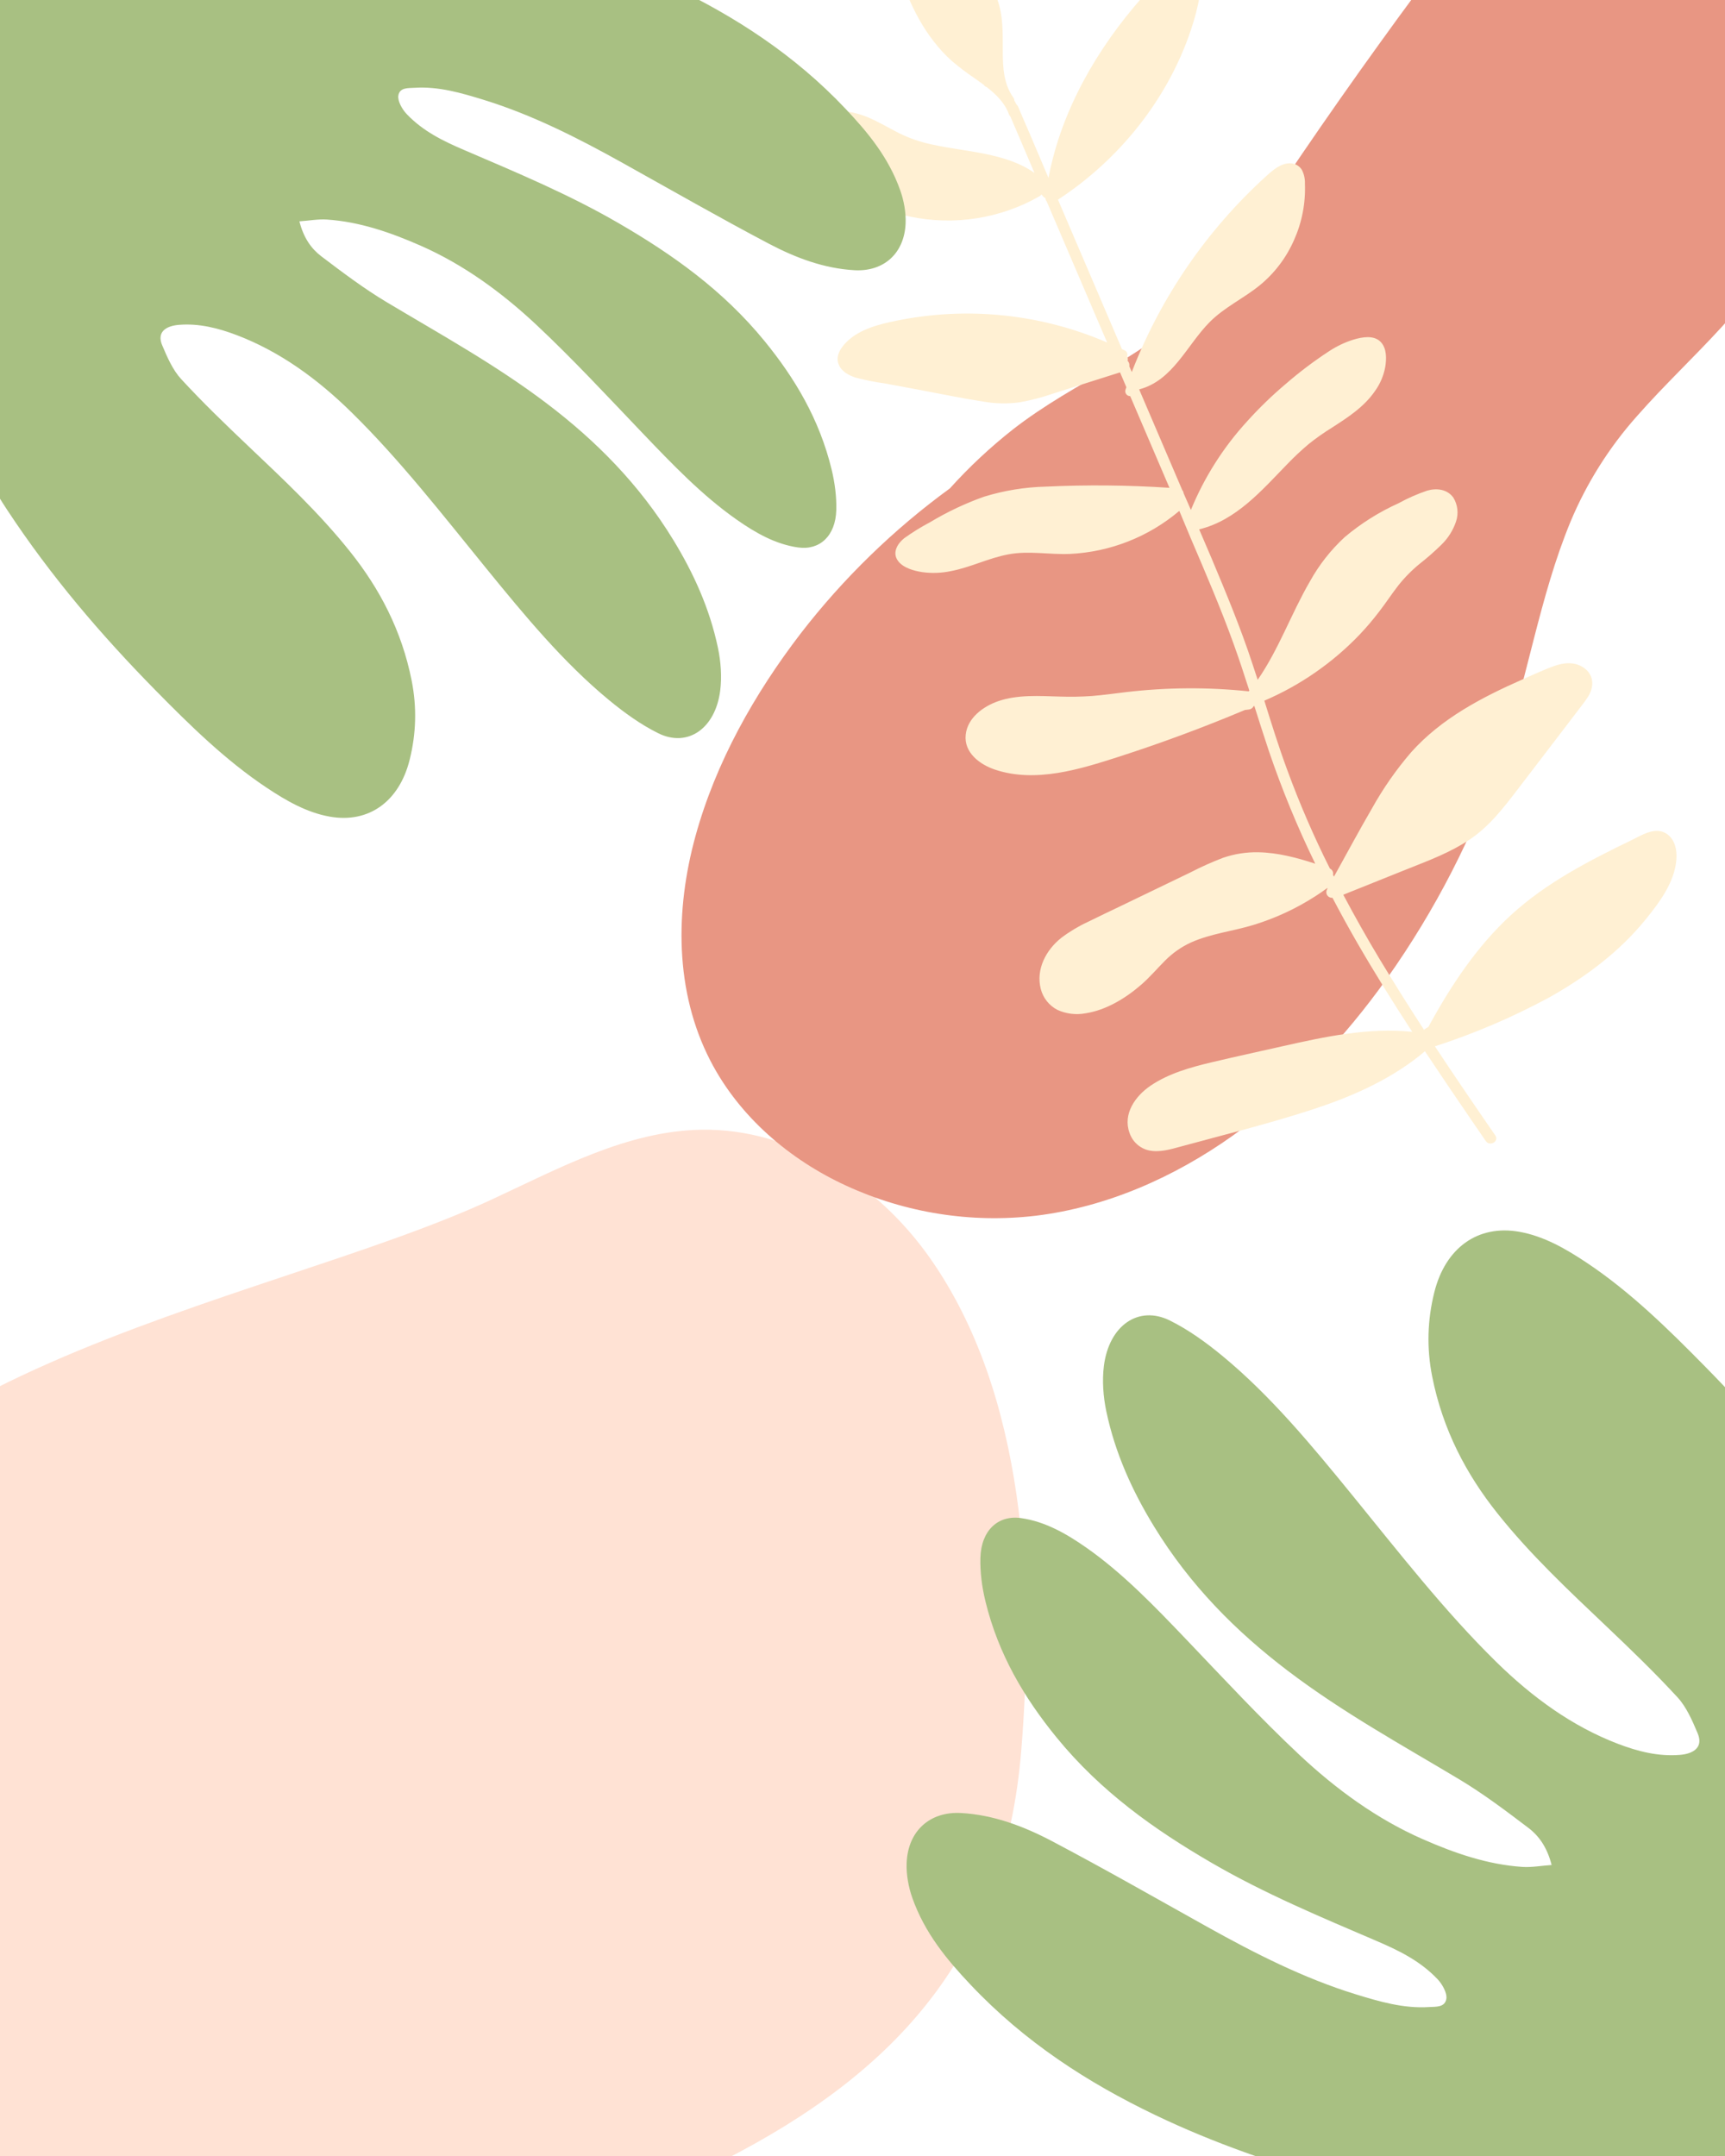 <?xml version="1.0" encoding="UTF-8"?><svg xmlns="http://www.w3.org/2000/svg" xmlns:xlink="http://www.w3.org/1999/xlink" width="1152" zoomAndPan="magnify" viewBox="0 0 1152 1440" height="1440" preserveAspectRatio="xMidYMid meet" version="1.0"><defs><clipPath id="clip-0"><path d="M 605.129 821 L 1152 821 L 1152 1440 L 605.129 1440 Z M 605.129 821 " clip-rule="nonzero"/></clipPath><clipPath id="clip-1"><path d="M 0 0 L 604.848 0 L 604.848 547 L 0 547 Z M 0 0 " clip-rule="nonzero"/></clipPath></defs><rect x="-115.2" width="1382.4" fill="rgb(100%, 100%, 100%)" y="-144" height="1728" fill-opacity="1"/><rect x="-115.2" width="1382.4" fill="rgb(100%, 100%, 100%)" y="-144" height="1728" fill-opacity="1"/><rect x="-115.2" width="1382.4" fill="rgb(100%, 100%, 100%)" y="-144" height="1728" fill-opacity="1"/><path fill="rgb(100%, 88.629%, 83.139%)" d="M -175.656 1117.633 C -180.156 1140.348 -180.492 1164.977 -175.695 1191.723 C -144.727 1364.312 35.344 1602.586 234.543 1551.938 C 319.203 1530.41 405.531 1482.469 483.098 1442.945 C 599.336 1383.715 671.133 1304.18 682.062 1168.758 C 690.73 1061.324 685.227 931.352 620.891 840.02 C 585.973 790.457 529.098 753.566 468.492 754.543 C 418.578 755.344 372.891 780.582 327.578 801.535 C 172.957 873.016 -135.477 914.805 -175.656 1117.633 " fill-opacity="1" fill-rule="nonzero"/><path fill="rgb(90.979%, 58.82%, 51.369%)" d="M 1231.527 88.5 C 1215.629 137.621 1184.461 180.355 1150.02 218.137 C 1131.5 238.434 1111.402 257.227 1093.27 277.867 C 1083.98 288.293 1075.609 299.418 1068.164 311.234 C 1060.719 323.051 1054.297 335.398 1048.898 348.281 C 1027.977 398.859 1020.113 453.66 1002.27 505.285 C 993.203 531.652 982.309 557.242 969.586 582.055 C 956.863 606.867 942.441 630.648 926.32 653.398 C 897.727 693.582 863.43 730.004 823.113 758.609 C 784.277 786.215 739.059 806.27 691.48 812.027 C 680.754 813.277 669.992 813.793 659.191 813.574 C 648.395 813.352 637.66 812.395 626.996 810.699 C 616.328 809.008 605.824 806.594 595.488 803.461 C 585.152 800.328 575.078 796.508 565.262 791.992 C 527.277 774.559 493.707 745.859 474.387 708.418 C 450.5 662.09 450.867 607.871 464.434 558.508 C 478.004 509.145 503.805 463.375 534.824 422.969 C 549.043 404.57 564.484 387.27 581.156 371.062 C 597.824 354.852 615.555 339.902 634.344 326.211 C 647.312 311.812 661.418 298.629 676.652 286.656 C 697.188 270.68 719.734 258.199 742.188 245.184 C 766.121 231.32 788.305 216.047 806.219 194.582 C 824.934 172.27 839.887 146.797 856.102 122.664 C 873.125 97.328 890.469 72.238 908.141 47.391 C 925.133 23.645 942.125 -0.078 959.844 -23.145 C 974.602 -42.805 990.961 -61.023 1008.922 -77.801 C 1042.953 -108.711 1087.082 -131.754 1134.219 -122.332 C 1175.48 -114.078 1207.715 -81.734 1225.191 -44.781 C 1229.809 -35.082 1233.484 -25.039 1236.223 -14.656 C 1238.961 -4.27 1240.711 6.277 1241.48 16.992 C 1243.156 41.078 1239.051 65.625 1231.527 88.5 Z M 1231.527 88.5 " fill-opacity="1" fill-rule="nonzero"/><path fill="rgb(100%, 94.119%, 82.75%)" d="M 1119.531 574.242 C 1118.27 589.32 1108.367 602.527 1099.168 613.891 C 1081.523 635.746 1058.656 652.742 1034.262 666.387 C 1009.91 679.512 984.578 690.332 958.266 698.852 C 971.492 718.836 984.965 738.625 998.605 758.363 C 1001.324 762.324 994.918 766.012 992.246 762.105 L 982.367 747.707 C 971.996 732.586 961.734 717.395 951.59 702.129 C 950.426 703.117 949.258 704.09 948.094 705.043 C 926.734 722.039 901.367 732.969 875.543 741.344 C 846.902 750.645 817.555 757.879 788.5 765.793 C 781.633 767.664 774.422 769.875 767.262 768.367 C 765.777 768.031 764.363 767.512 763.012 766.812 C 761.66 766.113 760.422 765.254 759.293 764.234 C 758.16 763.219 757.18 762.074 756.34 760.805 C 755.504 759.531 754.84 758.18 754.348 756.738 C 749.688 743.992 758.207 732.07 768.328 725.172 C 780.465 716.918 795.152 712.836 809.254 709.488 C 824.836 705.797 840.492 702.398 856.102 698.875 C 884.621 692.441 913.844 686.129 943.117 689.164 C 930.277 669.449 917.801 649.488 906.031 629.066 C 900.445 619.355 895.059 609.547 889.863 599.641 C 889.188 599.703 888.539 599.594 887.926 599.305 C 887.309 599.02 886.805 598.598 886.418 598.039 C 886.031 597.48 885.812 596.859 885.758 596.184 C 885.707 595.504 885.828 594.859 886.125 594.25 L 886.562 593.398 L 886.418 593.109 C 883.648 595.125 880.859 597.066 877.969 598.887 C 865.246 607.012 851.668 613.289 837.242 617.73 C 823.453 621.953 808.695 623.531 795.469 629.434 C 788.863 632.461 783.016 636.566 777.918 641.742 C 772.676 646.988 767.895 652.668 762.285 657.551 C 751.922 666.582 738.789 674.691 724.98 676.781 C 721.809 677.379 718.625 677.488 715.422 677.102 C 712.223 676.715 709.152 675.855 706.215 674.523 C 704.836 673.812 703.547 672.965 702.348 671.977 C 701.148 670.992 700.066 669.891 699.102 668.676 C 698.137 667.461 697.309 666.156 696.625 664.762 C 695.938 663.371 695.402 661.922 695.027 660.414 C 691.727 647.305 698.617 634.457 708.715 626.422 C 714.223 622.258 720.102 618.719 726.363 615.812 C 733.789 612.168 741.312 608.527 748.789 604.98 L 795.102 582.645 C 802.145 578.996 809.371 575.762 816.777 572.93 C 824.418 570.309 832.273 569.078 840.348 569.238 C 853.359 569.457 866.027 572.859 878.359 576.863 C 866.457 552.422 856.133 527.332 847.387 501.594 C 844.035 491.59 840.883 481.562 837.676 471.508 L 837.168 471.75 C 836.832 472.383 836.363 472.891 835.766 473.273 C 835.164 473.66 834.508 473.871 833.793 473.914 L 831.367 474.203 C 803.793 485.809 775.684 496.234 747.043 505.477 C 721.191 513.805 691.531 523.082 664.516 514.047 C 654.395 510.672 643.617 502.711 644.926 490.691 C 646.141 479.449 656.555 471.848 666.531 468.352 C 679.562 463.812 694.297 464.879 707.793 465.242 C 714.895 465.488 721.992 465.363 729.082 464.879 C 736.652 464.273 744.18 463.203 751.727 462.305 C 779.094 459.062 806.48 458.875 833.891 461.746 C 834.023 461.566 834.168 461.395 834.328 461.238 C 830.977 450.773 827.555 440.309 823.816 429.988 C 815.176 406.023 805.102 382.641 795.102 359.234 L 787.578 341.215 C 782.488 345.523 777.082 349.391 771.359 352.812 C 765.633 356.234 759.672 359.168 753.465 361.609 C 747.262 364.055 740.902 365.98 734.383 367.379 C 727.863 368.781 721.273 369.645 714.613 369.965 C 700.875 370.57 686.941 367.656 673.352 370.281 C 660.195 372.707 648.082 378.996 634.926 381.473 C 628.629 382.781 622.293 383 615.922 382.129 C 610.387 381.305 603.008 379.289 599.609 374.48 C 595.727 369.066 599.367 363.043 603.855 359.477 C 609.383 355.512 615.148 351.941 621.164 348.766 C 632.574 341.906 644.547 336.242 657.086 331.77 C 670.57 327.613 684.367 325.363 698.473 325.02 C 725.996 323.73 753.508 324 781 325.82 C 772.23 305.426 763.492 285.012 754.785 264.586 C 754.52 264.586 754.254 264.555 753.992 264.492 C 753.734 264.43 753.484 264.336 753.246 264.215 C 753.008 264.09 752.789 263.941 752.59 263.766 C 752.387 263.586 752.211 263.387 752.059 263.168 C 751.906 262.949 751.781 262.715 751.684 262.465 C 751.59 262.215 751.523 261.957 751.492 261.691 C 751.457 261.426 751.457 261.156 751.488 260.891 C 751.52 260.625 751.586 260.367 751.68 260.117 C 751.848 259.633 752.043 259.121 752.211 258.613 L 747.988 248.707 L 703.645 262.766 C 696.273 265.336 688.75 267.309 681.07 268.688 C 673.012 269.797 664.98 269.66 656.965 268.277 C 642.402 266.043 628.082 263.031 613.664 260.336 L 590.969 256.109 C 584.418 255.211 577.945 253.926 571.551 252.25 C 566.84 250.746 561.84 248.121 560.02 243.219 C 557.836 237.465 561.719 231.879 565.75 228.02 C 574.535 219.641 587.059 216.605 598.613 214.203 C 604.484 213 610.395 212.027 616.34 211.277 C 622.285 210.527 628.25 210.004 634.234 209.707 C 640.219 209.414 646.207 209.348 652.199 209.508 C 658.188 209.668 664.164 210.059 670.125 210.676 C 676.086 211.293 682.012 212.133 687.91 213.203 C 693.805 214.273 699.652 215.562 705.449 217.078 C 711.25 218.594 716.98 220.324 722.645 222.277 C 728.312 224.23 733.895 226.395 739.398 228.77 L 734.543 217.527 L 698.98 134.461 C 698.496 133.934 698.234 133.312 698.207 132.594 C 698.133 132.48 698.082 132.359 698.059 132.23 C 697.539 132.07 697.109 131.781 696.773 131.355 C 696.387 130.844 695.926 130.383 695.488 129.875 C 695.18 130.375 694.77 130.766 694.25 131.039 C 690.996 132.91 687.695 134.633 684.32 136.164 C 680.934 137.707 677.48 139.094 673.969 140.324 C 670.453 141.555 666.891 142.625 663.281 143.535 C 659.668 144.445 656.023 145.191 652.348 145.773 C 648.668 146.355 644.973 146.77 641.258 147.016 C 637.543 147.262 633.824 147.344 630.102 147.254 C 626.379 147.164 622.668 146.91 618.969 146.484 C 615.266 146.062 611.594 145.473 607.949 144.719 C 604.301 143.965 600.695 143.047 597.133 141.965 C 589.535 139.539 582.305 136.234 574.73 133.758 C 566.766 131.215 558.602 129.992 550.238 130.094 C 541.824 130.266 533.426 129.969 525.043 129.195 C 516.84 128.25 508.812 126.496 500.965 123.926 C 494.508 121.812 486.934 119.07 484.387 112.148 C 481.961 105.934 485.625 99.812 490.359 95.906 C 495.988 91.219 502.957 88.621 509.582 85.73 C 516.992 82.465 524.582 79.68 532.348 77.379 C 547.594 73.082 563.902 71.988 578.879 78.035 C 586.164 81.02 592.934 85.125 599.973 88.719 C 607.082 92.27 614.527 94.859 622.305 96.488 C 644.781 101.512 671.578 101.879 690.852 115.5 L 674.711 77.719 C 674.273 77.32 673.957 76.844 673.762 76.285 C 671.07 68.711 665.172 63.027 658.934 58.148 C 658.098 57.906 657.461 57.414 657.016 56.668 C 654.926 55.113 652.816 53.633 650.754 52.176 C 645.605 48.703 640.66 44.965 635.922 40.957 C 631.266 36.809 627.051 32.25 623.277 27.285 C 609.367 9.316 601.602 -12.609 595.824 -34.387 C 594.105 -40.316 592.711 -46.324 591.648 -52.402 C 590.703 -58.57 590.629 -65.273 594.074 -70.738 C 594.781 -71.965 595.629 -73.082 596.621 -74.09 C 597.613 -75.098 598.719 -75.961 599.934 -76.684 C 601.152 -77.41 602.438 -77.965 603.797 -78.355 C 605.16 -78.746 606.547 -78.957 607.961 -78.992 C 614.223 -78.82 618.688 -74.137 622.523 -69.594 C 631.309 -59.031 638.375 -47.109 645.777 -35.602 C 653.18 -24.094 661.359 -13.191 665.945 -0.637 C 670.074 10.461 669.637 22.48 669.684 34.133 C 669.684 45.012 670.242 56.203 676.844 65.336 C 677.238 65.879 677.414 66.484 677.379 67.156 C 677.891 68.031 678.398 68.902 678.859 69.828 C 679.332 70.191 679.68 70.656 679.902 71.211 C 682.332 77.086 684.93 82.961 687.477 88.84 C 691.734 98.793 695.973 108.773 700.195 118.777 C 701.91 109.902 704.164 101.172 706.969 92.578 C 721.121 49.699 747.844 11.82 779.785 -19.793 C 779.746 -20.445 779.891 -21.055 780.223 -21.617 C 780.555 -22.18 781.016 -22.602 781.605 -22.879 C 782.504 -23.379 783.43 -23.832 784.375 -24.238 L 785.539 -25.402 C 786.023 -25.895 786.602 -26.211 787.277 -26.355 C 787.953 -26.496 788.613 -26.438 789.254 -26.18 C 792.691 -27.375 796.219 -28.184 799.836 -28.609 C 800.328 -28.617 800.801 -28.527 801.258 -28.34 C 801.715 -28.156 802.117 -27.891 802.469 -27.543 C 802.816 -27.195 803.086 -26.797 803.273 -26.34 C 803.461 -25.883 803.555 -25.41 803.551 -24.918 C 803.027 -9.625 800.309 5.266 795.395 19.758 C 779.98 66.137 747.551 106.492 706.824 133.176 C 706.719 133.211 706.621 133.258 706.531 133.32 C 720.496 165.957 734.469 198.598 748.449 231.246 L 749.25 233.141 L 751.023 233.992 C 751.395 234.152 751.723 234.375 752.008 234.664 C 752.293 234.953 752.512 235.281 752.668 235.656 C 752.824 236.031 752.902 236.418 752.91 236.824 C 752.914 237.23 752.844 237.621 752.699 237.996 C 753.219 238.945 753.332 239.941 753.039 240.984 C 753.52 241.457 753.863 242.016 754.062 242.664 C 754.266 243.309 754.305 243.961 754.18 244.625 C 754.711 245.938 755.27 247.199 755.828 248.488 C 760.652 236.023 766.184 223.887 772.414 212.066 C 778.648 200.246 785.547 188.828 793.105 177.812 C 800.668 166.793 808.84 156.254 817.625 146.184 C 826.41 136.117 835.746 126.594 845.641 117.613 C 850.082 113.605 855.348 108.918 861.758 109.066 C 862.531 109.082 863.289 109.195 864.035 109.406 C 864.781 109.613 865.492 109.91 866.164 110.297 C 866.836 110.684 867.449 111.145 868.008 111.684 C 868.562 112.223 869.043 112.824 869.449 113.484 C 870.914 116.387 871.586 119.461 871.465 122.711 C 871.719 129.18 871.23 135.594 870 141.949 C 868.773 148.309 866.832 154.438 864.184 160.348 C 861.602 166.242 858.363 171.754 854.469 176.883 C 850.578 182.008 846.137 186.605 841.148 190.672 C 830.445 199.367 817.629 205.242 807.848 215.125 C 792.699 230.348 783.332 254.219 760.758 260.07 C 770.367 282.504 779.973 304.949 789.57 327.398 C 790.094 328.008 790.395 328.711 790.465 329.512 C 792.086 333.203 793.703 336.895 795.32 340.586 C 799.805 329.66 805.211 319.215 811.543 309.246 C 817.875 299.277 825.035 289.941 833.016 281.242 C 840.988 272.41 849.516 264.156 858.602 256.477 C 867.754 248.539 877.395 241.254 887.535 234.621 C 892.621 231.254 898.074 228.656 903.895 226.828 C 909.551 225.152 917.391 223.621 922 228.309 C 926.152 232.535 925.98 239.504 925.133 244.918 C 924.059 250.848 921.77 256.262 918.262 261.16 C 910.98 271.797 900.082 278.84 889.379 285.711 C 884.078 288.996 878.988 292.582 874.109 296.465 C 869.109 300.676 864.344 305.133 859.812 309.844 C 842.824 327.305 825.637 347.555 800.832 353.551 C 803.574 359.961 806.34 366.395 809.082 372.828 C 818.793 395.969 828.504 419.281 836.367 443.246 C 837.582 446.812 838.793 450.531 839.91 454.051 C 854.086 433.559 862.34 409.738 874.816 388.297 C 880.98 377.199 888.723 367.34 898.043 358.723 C 909.012 349.504 921.027 341.953 934.09 336.07 C 940.207 332.703 946.574 329.902 953.191 327.668 C 959.477 325.895 966.469 326.719 970.547 332.305 C 971.285 333.496 971.883 334.758 972.34 336.082 C 972.797 337.41 973.105 338.77 973.262 340.164 C 973.414 341.559 973.414 342.953 973.262 344.348 C 973.105 345.742 972.801 347.102 972.344 348.426 C 971.355 351.336 970.039 354.09 968.398 356.688 C 966.758 359.285 964.836 361.656 962.633 363.797 C 958.109 368.246 953.352 372.43 948.359 376.352 C 942.965 380.719 938.113 385.625 933.797 391.066 C 929.379 396.746 925.473 402.77 921.078 408.449 C 917.016 413.789 912.68 418.898 908.066 423.773 C 899.047 433.211 889.172 441.652 878.441 449.098 C 867.715 456.543 856.352 462.84 844.352 467.988 C 849.207 483.574 854.062 499.188 859.766 514.559 C 867.984 536.949 877.441 558.801 888.141 580.117 C 888.527 580.293 888.871 580.523 889.176 580.816 C 889.48 581.109 889.73 581.445 889.918 581.824 C 890.109 582.203 890.23 582.602 890.285 583.02 C 890.336 583.441 890.316 583.855 890.227 584.27 C 890.445 584.684 890.641 585.121 890.836 585.508 L 892.266 582.957 C 900.18 568.656 907.945 554.211 916.176 540.055 C 923.652 526.609 932.406 514.055 942.438 502.395 C 962.488 479.934 989.48 465.828 1016.664 453.832 C 1023.535 450.797 1030.402 447.59 1037.441 444.992 C 1044.48 442.395 1052.395 441.691 1058.559 446.645 C 1064.727 451.598 1064.457 459.125 1060.574 465.293 C 1058.461 468.645 1055.84 471.75 1053.438 475.004 L 1045.648 485.227 C 1035.145 498.969 1024.625 512.73 1014.094 526.504 C 1004.383 539.18 994.891 551.758 981.492 560.742 C 968.895 569.191 954.551 574.605 940.547 580.164 L 897.074 597.602 C 904.742 612.07 912.785 626.324 921.199 640.359 C 930.91 656.41 940.789 672.191 951.008 687.852 C 951.277 687.551 951.586 687.289 951.93 687.074 L 953.945 685.836 C 954.02 685.723 954.082 685.598 954.137 685.473 C 968.871 658.449 986.152 632.25 1008.898 611.32 C 1032.465 589.637 1061.156 574.898 1089.75 561.059 C 1096.352 557.852 1104.922 552.266 1112.301 556.441 C 1118.488 559.941 1120.117 567.758 1119.531 574.242 Z M 1119.531 574.242 " fill-opacity="1" fill-rule="nonzero"/><g clip-path="url(#clip-0)"><path fill="rgb(65.88%, 75.29%, 50.98%)" d="M 1036.211 1245.637 C 1033.215 1233.809 1027.688 1226.145 1020.68 1220.828 C 1005.59 1209.379 990.387 1197.914 974.402 1188.344 C 935.789 1165.227 896.5 1143.648 860.023 1115.93 C 825.578 1089.758 794.77 1058.914 770.637 1019.434 C 756.336 996.043 744.734 970.82 738.797 942.508 C 736.777 932.883 735.973 922.156 737.207 912.324 C 740.609 885.324 760.289 871.582 781.277 881.98 C 793.637 888.109 805.363 896.555 816.375 905.637 C 848.645 932.266 876.035 965.434 903.219 998.793 C 934.336 1036.977 964.688 1076.102 999.289 1110.047 C 1023.578 1133.875 1050.211 1153.133 1080.523 1164.715 C 1093.828 1169.797 1107.488 1173.254 1121.75 1172.105 C 1123.711 1171.945 1125.707 1171.637 1127.605 1171.023 C 1133.961 1168.965 1136.598 1164.523 1133.734 1157.672 C 1130.145 1149.09 1126.137 1140 1120.324 1133.684 C 1105.023 1117.059 1088.867 1101.5 1072.656 1086.098 C 1047.543 1062.242 1022.25 1038.641 1000.09 1010.852 C 979.25 984.715 963.484 954.934 956.43 919.27 C 952.719 900.504 953.203 881.719 957.906 862.988 C 965.34 833.395 986.977 817.824 1014.605 822.703 C 1030.977 825.602 1045.582 834 1059.758 843.457 C 1088.621 862.703 1113.969 887.531 1138.93 912.945 C 1177.043 951.758 1212.715 993.391 1243.719 1040.43 C 1279.648 1094.938 1301.625 1157.09 1310.465 1225.629 C 1316.07 1269.066 1310.508 1311.59 1291.852 1351.035 C 1277.285 1381.82 1255.621 1404.297 1229.945 1421.195 C 1178.098 1455.316 1122.445 1472.812 1063.918 1477.219 C 1005.844 1481.59 949.156 1472.652 893.148 1457.07 C 851.652 1445.527 810.812 1431.508 771.383 1412.594 C 726.508 1391.07 684.395 1363.961 648.172 1325.609 C 632.457 1308.977 617.633 1291.207 609.293 1267.664 C 606.746 1260.48 605.168 1252.051 605.484 1244.262 C 606.348 1222.75 621.137 1209.781 641.785 1210.918 C 663.316 1212.105 683.488 1219.656 702.707 1229.789 C 737.527 1248.148 771.852 1267.781 806.332 1287.008 C 838.289 1304.828 870.719 1321.281 905.098 1331.906 C 921.188 1336.879 937.41 1341.613 954.383 1340.516 C 958.727 1340.238 964.992 1340.918 965.914 1334.98 C 966.523 1331.066 963.102 1325.156 960.094 1321.973 C 948.367 1309.574 933.867 1302.621 919.273 1296.359 C 882.023 1280.383 844.637 1264.824 809.062 1244.148 C 771.156 1222.113 735.176 1196.711 705.594 1160.441 C 684.203 1134.211 666.66 1104.969 658.043 1069.273 C 655.816 1060.059 654.477 1050.098 654.738 1040.496 C 655.242 1022.141 666.539 1011.777 681.879 1013.953 C 697.906 1016.219 712.031 1024.254 725.559 1033.738 C 750.047 1050.902 771.254 1073.055 792.457 1095.25 C 817.223 1121.176 841.688 1147.594 867.574 1171.887 C 892.543 1195.316 919.828 1215.051 950.023 1228.332 C 971.484 1237.77 993.473 1245.363 1016.652 1246.91 C 1022.816 1247.32 1029.086 1246.148 1036.211 1245.637 " fill-opacity="1" fill-rule="nonzero"/></g><g clip-path="url(#clip-1)"><path fill="rgb(65.88%, 75.29%, 50.98%)" d="M 199.953 147.84 C 202.766 158.961 207.961 166.164 214.547 171.164 C 228.73 181.926 243.02 192.703 258.043 201.703 C 294.336 223.434 331.262 243.719 365.547 269.777 C 397.926 294.383 426.883 323.383 449.562 360.496 C 463.004 382.488 473.906 406.195 479.488 432.812 C 481.387 441.863 482.145 451.945 480.98 461.191 C 477.785 486.574 459.285 499.492 439.562 489.719 C 427.945 483.957 416.922 476.02 406.574 467.477 C 376.242 442.445 350.5 411.266 324.949 379.902 C 295.703 344.004 267.176 307.219 234.652 275.309 C 211.824 252.906 186.793 234.801 158.305 223.914 C 145.797 219.137 132.957 215.887 119.551 216.965 C 117.707 217.117 115.832 217.406 114.047 217.984 C 108.074 219.922 105.598 224.098 108.289 230.535 C 111.664 238.605 115.43 247.152 120.895 253.09 C 135.273 268.719 150.457 283.344 165.695 297.824 C 189.301 320.254 213.074 342.441 233.898 368.566 C 253.488 393.137 268.305 421.133 274.934 454.664 C 278.426 472.305 277.969 489.965 273.547 507.574 C 266.562 535.395 246.227 550.035 220.258 545.445 C 204.871 542.723 191.141 534.824 177.816 525.934 C 150.691 507.84 126.867 484.5 103.406 460.605 C 67.582 424.121 34.055 384.98 4.914 340.758 C -28.855 289.512 -49.512 231.082 -57.82 166.648 C -63.086 125.812 -57.859 85.836 -40.324 48.754 C -26.633 19.809 -6.27 -1.32 17.859 -17.203 C 66.594 -49.281 118.898 -65.73 173.906 -69.871 C 228.492 -73.984 281.773 -65.582 334.414 -50.934 C 373.414 -40.078 411.801 -26.898 448.863 -9.121 C 491.039 11.117 530.617 36.602 564.668 72.656 C 579.438 88.293 593.371 105 601.207 127.133 C 603.602 133.887 605.086 141.809 604.789 149.133 C 603.977 169.355 590.078 181.551 570.668 180.477 C 550.434 179.363 531.473 172.262 513.41 162.738 C 480.68 145.48 448.422 127.02 416.012 108.945 C 385.977 92.191 355.492 76.723 323.184 66.734 C 308.059 62.062 292.812 57.609 276.859 58.641 C 272.777 58.906 266.891 58.262 266.023 63.844 C 265.449 67.527 268.664 73.082 271.492 76.074 C 282.516 87.73 296.141 94.266 309.859 100.152 C 344.867 115.176 380.012 129.801 413.445 149.238 C 449.07 169.957 482.891 193.836 510.695 227.934 C 530.801 252.59 547.289 280.082 555.391 313.641 C 557.48 322.305 558.742 331.672 558.492 340.695 C 558.02 357.949 547.402 367.691 532.984 365.648 C 517.922 363.52 504.645 355.961 491.93 347.047 C 468.914 330.914 448.984 310.086 429.055 289.219 C 405.777 264.848 382.781 240.012 358.449 217.176 C 334.98 195.148 309.336 176.594 280.957 164.109 C 260.785 155.234 240.121 148.098 218.332 146.645 C 212.539 146.258 206.648 147.359 199.953 147.84 " fill-opacity="1" fill-rule="nonzero"/></g></svg>